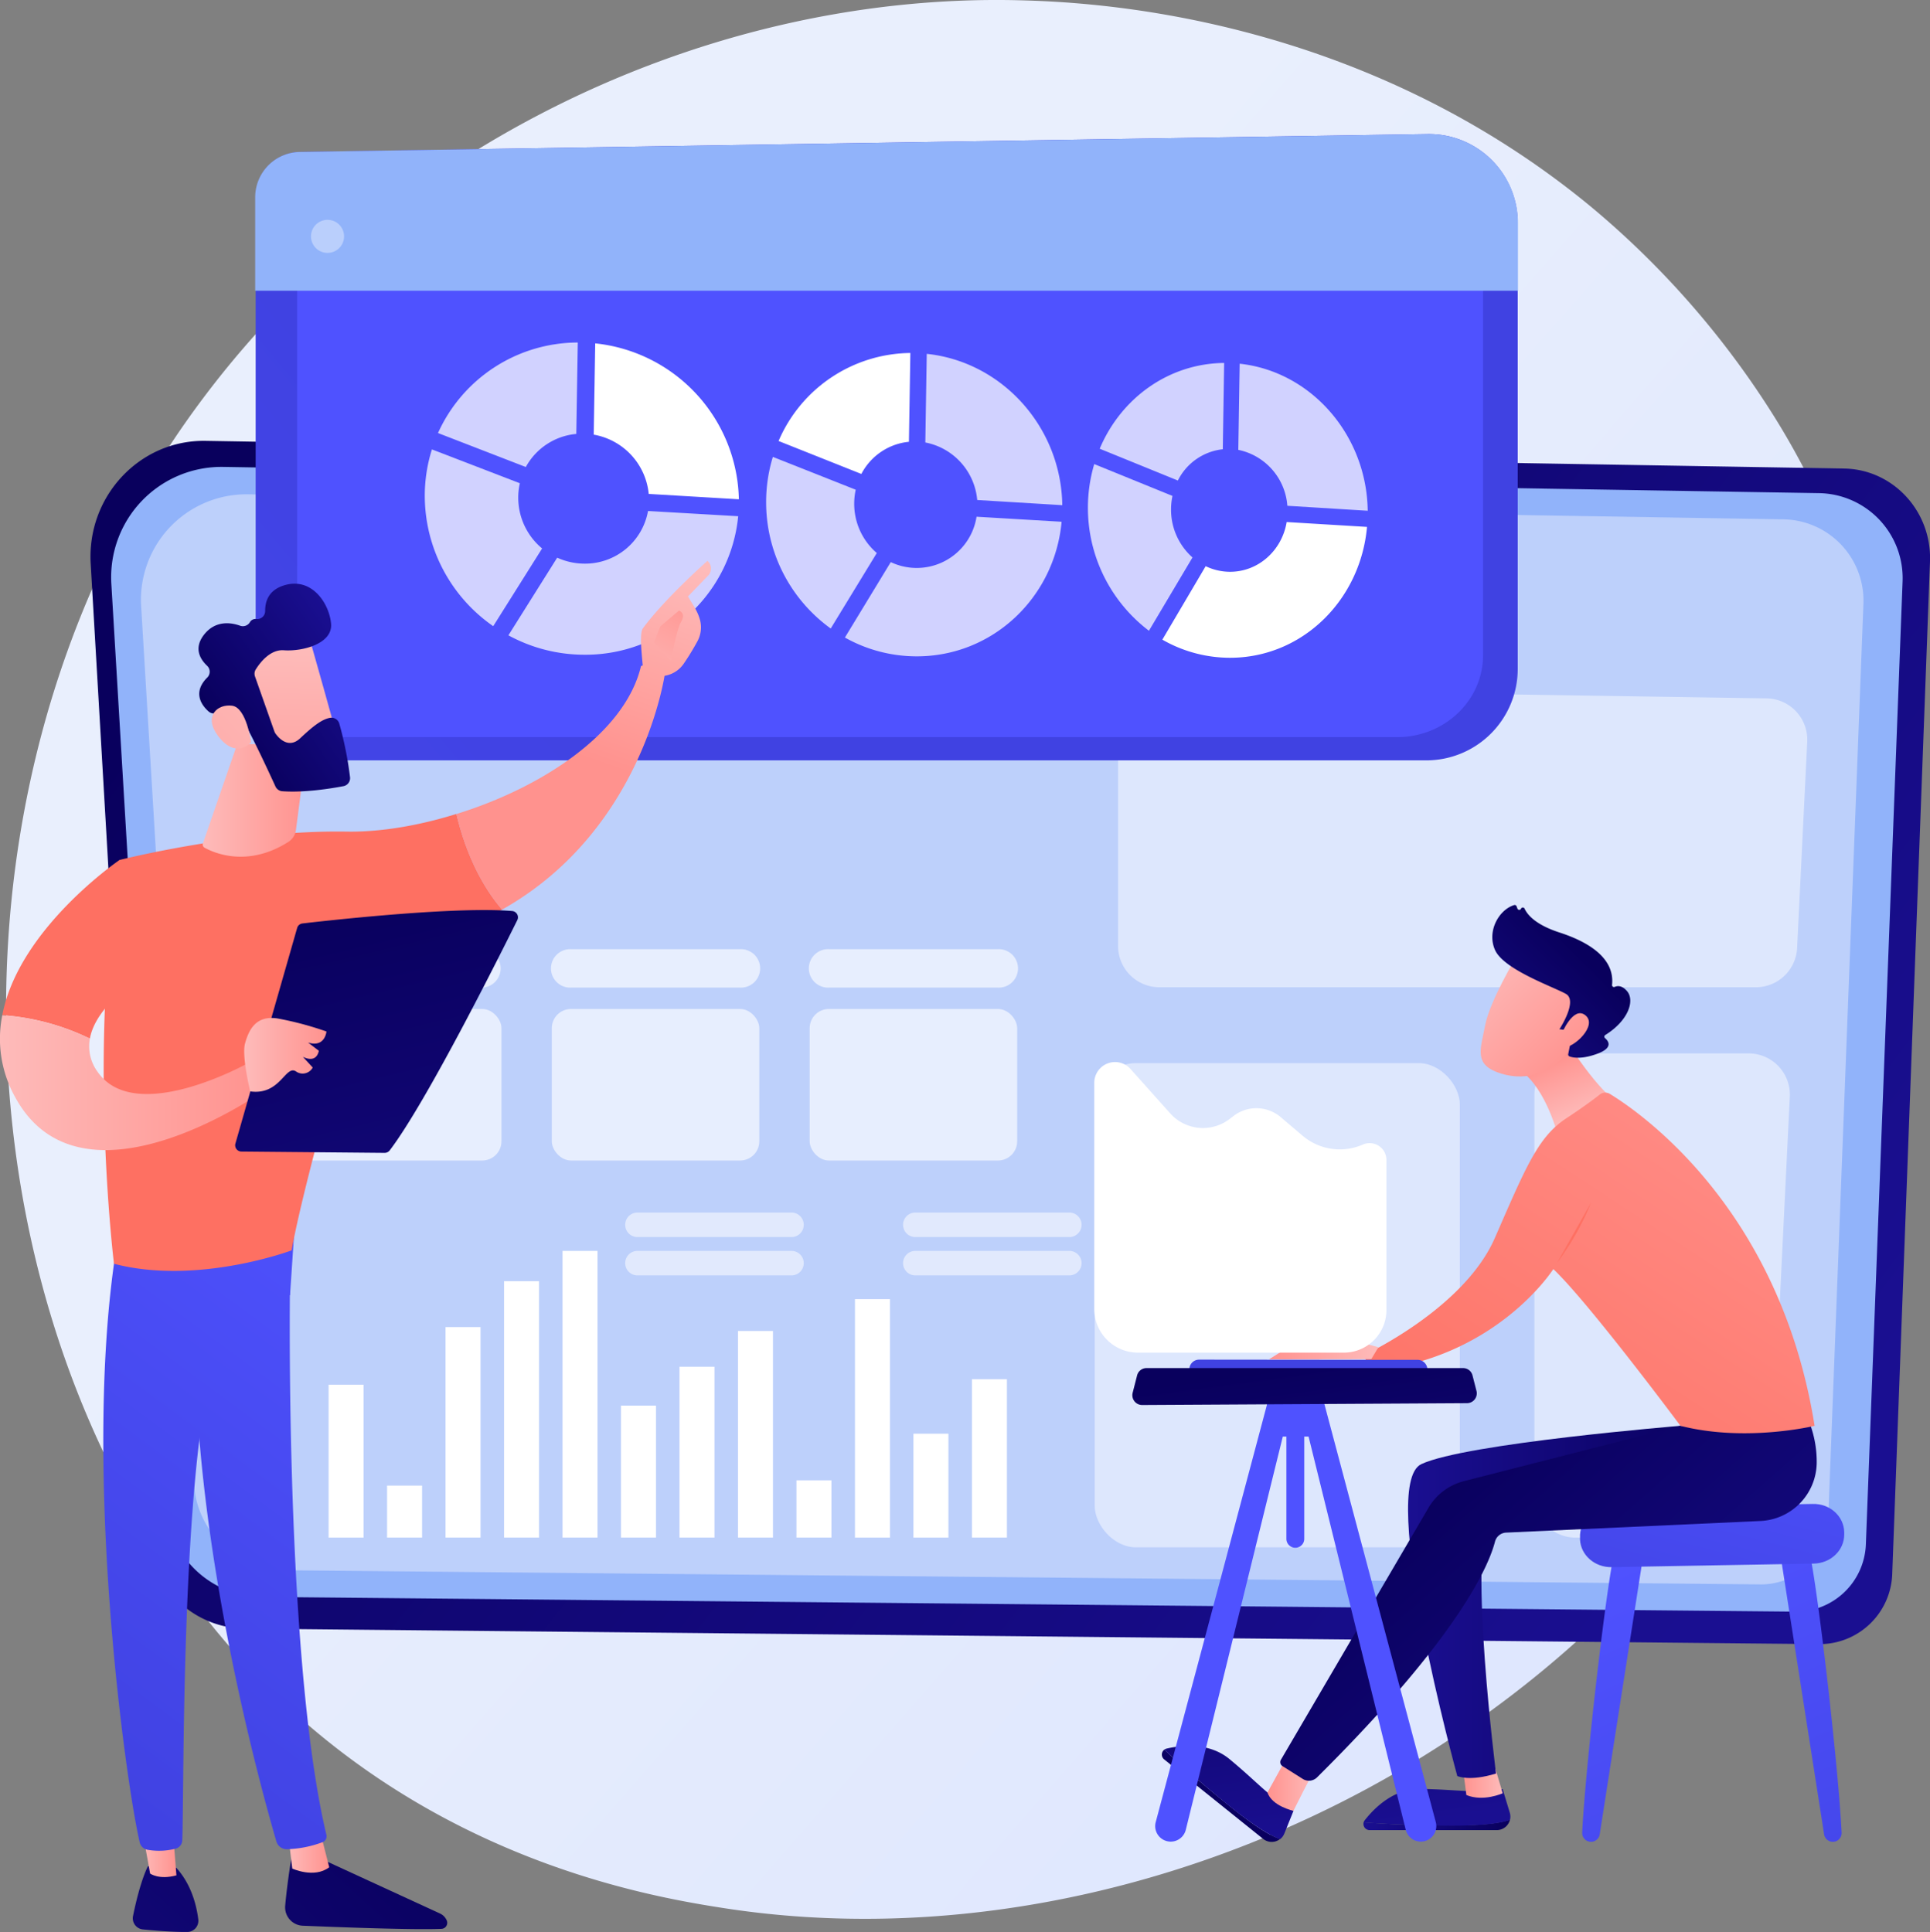 <svg xmlns="http://www.w3.org/2000/svg" xmlns:xlink="http://www.w3.org/1999/xlink" viewBox="0 0 540 540.65"><rect x="0" y="0" width="540" height="540.65" fill="#808080" stroke="none"/><defs><style>.cls-1{isolation:isolate;}.cls-2{fill:url(#linear-gradient);}.cls-3{fill:url(#linear-gradient-2);}.cls-4{fill:#91b3fa;}.cls-5{fill:#bdd0fb;}.cls-6{opacity:0.49;}.cls-12,.cls-13,.cls-7,.cls-9{fill:#fff;}.cls-8{opacity:0.64;}.cls-9{opacity:0.54;}.cls-10{fill:url(#linear-gradient-3);}.cls-11{fill:url(#linear-gradient-4);}.cls-12{opacity:0.37;}.cls-13{opacity:0.74;mix-blend-mode:soft-light;}.cls-14{fill:url(#linear-gradient-5);}.cls-15{fill:url(#linear-gradient-6);}.cls-16{fill:url(#linear-gradient-7);}.cls-17{fill:url(#linear-gradient-8);}.cls-18{fill:url(#linear-gradient-9);}.cls-19{fill:url(#linear-gradient-10);}.cls-20{fill:url(#linear-gradient-11);}.cls-21{fill:url(#linear-gradient-12);}.cls-22{fill:url(#linear-gradient-13);}.cls-23{fill:url(#linear-gradient-14);}.cls-24{fill:url(#linear-gradient-15);}.cls-25{fill:url(#linear-gradient-16);}.cls-26{fill:url(#linear-gradient-17);}.cls-27{fill:url(#linear-gradient-18);}.cls-28{fill:url(#linear-gradient-19);}.cls-29{fill:url(#linear-gradient-20);}.cls-30{fill:url(#linear-gradient-21);}.cls-31{fill:url(#linear-gradient-22);}.cls-32{fill:url(#linear-gradient-23);}.cls-33{fill:url(#linear-gradient-24);}.cls-34{fill:url(#linear-gradient-25);}.cls-35{fill:url(#linear-gradient-26);}.cls-36{fill:url(#linear-gradient-27);}.cls-37{fill:url(#linear-gradient-28);}.cls-38{fill:url(#linear-gradient-29);}.cls-39{fill:url(#linear-gradient-30);}.cls-40{fill:url(#linear-gradient-31);}.cls-41{fill:url(#linear-gradient-32);}.cls-42{fill:url(#linear-gradient-33);}.cls-43{fill:url(#linear-gradient-34);}.cls-44{fill:url(#linear-gradient-35);}.cls-45{fill:url(#linear-gradient-36);}.cls-46{fill:url(#linear-gradient-37);}.cls-47{fill:url(#linear-gradient-38);}.cls-48{fill:url(#linear-gradient-39);}.cls-49{fill:url(#linear-gradient-40);}.cls-50{fill:url(#linear-gradient-41);}.cls-51{fill:url(#linear-gradient-42);}.cls-52{fill:url(#linear-gradient-43);}.cls-53{fill:url(#linear-gradient-44);}.cls-54{fill:url(#linear-gradient-45);}</style><linearGradient id="linear-gradient" x1="578.56" y1="543.99" x2="179.56" y2="194.87" gradientUnits="userSpaceOnUse"><stop offset="0" stop-color="#dae3fe"/><stop offset="1" stop-color="#e9effd"/></linearGradient><linearGradient id="linear-gradient-2" x1="-13546.2" y1="131.63" x2="-13951.77" y2="440.43" gradientTransform="matrix(-1, 0, 0, 1, -13467.07, 0)" gradientUnits="userSpaceOnUse"><stop offset="0" stop-color="#09005d"/><stop offset="1" stop-color="#1a0f91"/></linearGradient><linearGradient id="linear-gradient-3" x1="-227.92" y1="522.67" x2="171.58" y2="188.24" gradientUnits="userSpaceOnUse"><stop offset="0" stop-color="#4f52ff"/><stop offset="1" stop-color="#4042e2"/></linearGradient><linearGradient id="linear-gradient-4" x1="300.55" y1="-7.33" x2="444.01" y2="-375.26" xlink:href="#linear-gradient-3"/><linearGradient id="linear-gradient-5" x1="6184.35" y1="507.9" x2="6055.74" y2="647.79" gradientTransform="translate(-6061.91)" xlink:href="#linear-gradient-2"/><linearGradient id="linear-gradient-6" x1="6142.6" y1="518.29" x2="6154.03" y2="518.29" gradientTransform="translate(-6061.91)" gradientUnits="userSpaceOnUse"><stop offset="0" stop-color="#febbba"/><stop offset="1" stop-color="#ff928e"/></linearGradient><linearGradient id="linear-gradient-7" x1="6194.47" y1="349.7" x2="6085.04" y2="498.02" gradientTransform="translate(-6061.91)" xlink:href="#linear-gradient-3"/><linearGradient id="linear-gradient-8" x1="6155.5" y1="481.38" x2="6026.89" y2="621.27" gradientTransform="translate(-6061.91)" xlink:href="#linear-gradient-2"/><linearGradient id="linear-gradient-9" x1="6101.43" y1="517.7" x2="6111.3" y2="517.7" xlink:href="#linear-gradient-6"/><linearGradient id="linear-gradient-10" x1="6174.97" y1="335.31" x2="6065.54" y2="483.63" gradientTransform="translate(-6061.91)" xlink:href="#linear-gradient-3"/><linearGradient id="linear-gradient-11" x1="5013.57" y1="2101.47" x2="5090.67" y2="1975.57" gradientTransform="translate(-6061.91)" gradientUnits="userSpaceOnUse"><stop offset="0" stop-color="#ff928e"/><stop offset="1" stop-color="#fe7062"/></linearGradient><linearGradient id="linear-gradient-12" x1="-10125.01" y1="152.27" x2="-10104.86" y2="209.86" gradientTransform="matrix(-1, 0, 0, 1, -9947.95, 0)" xlink:href="#linear-gradient-6"/><linearGradient id="linear-gradient-13" x1="-10142.24" y1="158.3" x2="-10122.09" y2="215.88" gradientTransform="matrix(-1, 0, 0, 1, -9947.95, 0)" xlink:href="#linear-gradient-6"/><linearGradient id="linear-gradient-14" x1="-10126.76" y1="195.09" x2="-10141.94" y2="164.46" gradientTransform="matrix(-1, 0, 0, 1, -9947.95, 0)" xlink:href="#linear-gradient-6"/><linearGradient id="linear-gradient-15" x1="4978.79" y1="2080.17" x2="5055.89" y2="1954.27" xlink:href="#linear-gradient-11"/><linearGradient id="linear-gradient-16" x1="6061.91" y1="302.93" x2="6135.76" y2="302.93" xlink:href="#linear-gradient-6"/><linearGradient id="linear-gradient-17" x1="6158.11" y1="250.42" x2="6198.72" y2="419.63" gradientTransform="translate(-6061.91)" xlink:href="#linear-gradient-2"/><linearGradient id="linear-gradient-18" x1="6130.28" y1="295.19" x2="6153.29" y2="295.19" xlink:href="#linear-gradient-6"/><linearGradient id="linear-gradient-19" x1="6118.62" y1="223.98" x2="6147.82" y2="223.98" xlink:href="#linear-gradient-6"/><linearGradient id="linear-gradient-20" x1="859.01" y1="6389.61" x2="821.94" y2="6438.66" gradientTransform="translate(-4306.38 -4543.35) rotate(-35.22)" xlink:href="#linear-gradient-6"/><linearGradient id="linear-gradient-21" x1="830.7" y1="6401.44" x2="874.98" y2="6401.44" gradientTransform="translate(-4306.38 -4543.35) rotate(-35.22)" xlink:href="#linear-gradient-2"/><linearGradient id="linear-gradient-22" x1="83.25" y1="187.47" x2="5.82" y2="255.79" gradientTransform="matrix(1, 0, 0, 1, 0, 0)" xlink:href="#linear-gradient-6"/><linearGradient id="linear-gradient-23" x1="-11869.59" y1="422.5" x2="-11927.63" y2="553.86" gradientTransform="matrix(-1, 0, 0, 1, -11383.95, 0)" xlink:href="#linear-gradient-3"/><linearGradient id="linear-gradient-24" x1="-11821.68" y1="443.67" x2="-11879.72" y2="575.03" gradientTransform="matrix(-1, 0, 0, 1, -11383.95, 0)" xlink:href="#linear-gradient-3"/><linearGradient id="linear-gradient-25" x1="492.55" y1="377.13" x2="468.13" y2="471.87" xlink:href="#linear-gradient-3"/><linearGradient id="linear-gradient-26" x1="-11806.43" y1="510.66" x2="-11765.43" y2="510.66" gradientTransform="matrix(-1, 0, 0, 1, -11383.95, 0)" xlink:href="#linear-gradient-2"/><linearGradient id="linear-gradient-27" x1="-11774.84" y1="431.83" x2="-11786.04" y2="509.22" gradientTransform="matrix(-1, 0, 0, 1, -11383.95, 0)" xlink:href="#linear-gradient-2"/><linearGradient id="linear-gradient-28" x1="-11804.38" y1="498.31" x2="-11793.29" y2="498.31" gradientTransform="matrix(-1, 0, 0, 1, -11383.95, 0)" xlink:href="#linear-gradient-6"/><linearGradient id="linear-gradient-29" x1="339.24" y1="506.77" x2="367.55" y2="457.32" gradientTransform="matrix(1, 0, 0, 1, 0, 0)" xlink:href="#linear-gradient-2"/><linearGradient id="linear-gradient-30" x1="-11719.36" y1="439.86" x2="-11730.56" y2="517.25" gradientTransform="matrix(-1, 0, 0, 1, -11383.95, 0)" xlink:href="#linear-gradient-2"/><linearGradient id="linear-gradient-31" x1="-11865.71" y1="448.26" x2="-11777.91" y2="448.26" gradientTransform="matrix(-1, 0, 0, 1, -11383.95, 0)" xlink:href="#linear-gradient-2"/><linearGradient id="linear-gradient-32" x1="-11751.84" y1="499.24" x2="-11738.6" y2="499.24" gradientTransform="matrix(-1, 0, 0, 1, -11383.95, 0)" xlink:href="#linear-gradient-6"/><linearGradient id="linear-gradient-33" x1="-11785.95" y1="411.67" x2="-11882.35" y2="520.97" gradientTransform="matrix(-1, 0, 0, 1, -11383.95, 0)" xlink:href="#linear-gradient-2"/><linearGradient id="linear-gradient-34" x1="-11825.4" y1="312.63" x2="-11818.87" y2="296.17" gradientTransform="matrix(-1, 0, 0, 1, -11383.95, 0)" xlink:href="#linear-gradient-6"/><linearGradient id="linear-gradient-35" x1="507.81" y1="292.06" x2="415.09" y2="434.55" gradientTransform="matrix(1, 0, 0, 1, 0, 0)" xlink:href="#linear-gradient-11"/><linearGradient id="linear-gradient-36" x1="468.87" y1="237.09" x2="441.97" y2="339.03" gradientTransform="matrix(1, 0, 0, 1, 0, 0)" xlink:href="#linear-gradient-11"/><linearGradient id="linear-gradient-37" x1="-11769.62" y1="376.66" x2="-11739.03" y2="376.66" gradientTransform="matrix(-1, 0, 0, 1, -11383.95, 0)" xlink:href="#linear-gradient-6"/><linearGradient id="linear-gradient-38" x1="-10006.25" y1="-364.47" x2="-10039.03" y2="-339.39" gradientTransform="matrix(-0.99, -0.13, -0.13, 0.99, -9546.28, -666.33)" xlink:href="#linear-gradient-6"/><linearGradient id="linear-gradient-39" x1="-10029.28" y1="-384.27" x2="-9999.59" y2="-346.05" gradientTransform="matrix(-0.99, -0.13, -0.13, 0.99, -9546.28, -666.33)" xlink:href="#linear-gradient-2"/><linearGradient id="linear-gradient-40" x1="-10010.31" y1="-369.78" x2="-10043.09" y2="-344.7" gradientTransform="matrix(-0.99, -0.13, -0.13, 0.99, -9546.28, -666.33)" xlink:href="#linear-gradient-6"/><linearGradient id="linear-gradient-41" x1="2290.5" y1="-4885.08" x2="2208.7" y2="-4805.99" gradientTransform="matrix(1.39, -0.07, 0.07, 1.39, 4096.15, 304.46)" xlink:href="#linear-gradient-3"/><linearGradient id="linear-gradient-42" x1="-11764.49" y1="523.26" x2="-11758.38" y2="667.35" gradientTransform="matrix(-1, 0, 0, 1, -11383.95, 0)" xlink:href="#linear-gradient-3"/><linearGradient id="linear-gradient-43" x1="-11722.72" y1="521.49" x2="-11716.61" y2="665.58" gradientTransform="matrix(-1, 0, 0, 1, -11383.95, 0)" xlink:href="#linear-gradient-3"/><linearGradient id="linear-gradient-44" x1="-11740.88" y1="522.26" x2="-11734.77" y2="666.35" gradientTransform="matrix(-1, 0, 0, 1, -11383.95, 0)" xlink:href="#linear-gradient-3"/><linearGradient id="linear-gradient-45" x1="-11747.89" y1="382.27" x2="-11759.15" y2="465.53" gradientTransform="matrix(-1, 0, 0, 1, -11383.95, 0)" xlink:href="#linear-gradient-2"/></defs><g class="cls-1"><g id="Layer_1" data-name="Layer 1"><path class="cls-2" d="M510.6,362.75C459.07,484.27,321.79,552.35,202.75,534c-19.38-3-72.48-11.89-119.5-53.89C-7.26,399.27-26.62,239.2,46.39,126.4,99.54,44.3,194.8-2.24,285.32.08c19.49.5,94.22,3.6,159.88,57.82a246.6,246.6,0,0,1,50.1,56.92C540.32,185.33,544.19,283.56,510.6,362.75Z"/><path class="cls-3" d="M516,131.12,57.54,123.37c-18.45-.31-33.27,15.52-32.17,34.38L41.15,429.11C42,444,54,455.59,68.49,455.74l440.66,4.35a20.33,20.33,0,0,0,20.29-19.8L540,157.08C540.5,143.07,529.67,131.35,516,131.12Z"/><path class="cls-4" d="M508.94,138,62.48,130.66a30.88,30.88,0,0,0-31.33,32.71L46.52,421.54a26.92,26.92,0,0,0,26.62,25.33L502.3,451a19.59,19.59,0,0,0,19.76-18.84l10.27-269.45A23.8,23.8,0,0,0,508.94,138Z"/><path class="cls-5" d="M498.89,145.33l-429.28-7a29.53,29.53,0,0,0-30.13,31.15L54.26,415.3a25.78,25.78,0,0,0,25.6,24.12l412.65,3.95a18.75,18.75,0,0,0,19-17.94l9.87-256.58A22.76,22.76,0,0,0,498.89,145.33Z"/><g class="cls-6"><path class="cls-7" d="M440.88,294.78h48.36a11.56,11.56,0,0,1,11.54,12.13l-5.5,112.38a11.55,11.55,0,0,1-11.55,11H440.88a11.56,11.56,0,0,1-11.56-11.56V306.34A11.57,11.57,0,0,1,440.88,294.78Z"/><path class="cls-7" d="M324.57,192.81l169.71,2.62a11.57,11.57,0,0,1,11.37,12.13l-2.83,57.71a11.55,11.55,0,0,1-11.55,11H324.39a11.56,11.56,0,0,1-11.56-11.56V204.37A11.57,11.57,0,0,1,324.57,192.81Z"/><rect class="cls-7" x="306.3" y="297.5" width="102.15" height="135.5" rx="11.56"/></g><g class="cls-8"><path class="cls-7" d="M231.92,265.62h47.3a5.38,5.38,0,1,1,0,10.75h-47.3a5.38,5.38,0,1,1,0-10.75Z"/><path class="cls-7" d="M159.77,265.62h47.3a5.38,5.38,0,1,1,0,10.75h-47.3a5.38,5.38,0,1,1,0-10.75Z"/><path class="cls-7" d="M134.93,276.37H87.62a5.38,5.38,0,0,1,0-10.75h47.31a5.38,5.38,0,0,1,0,10.75Z"/><rect class="cls-7" x="226.54" y="282.35" width="58.06" height="42.41" rx="5.38"/><rect class="cls-7" x="154.39" y="282.35" width="58.06" height="42.41" rx="5.38"/><rect class="cls-7" x="82.25" y="282.35" width="58.06" height="42.41" rx="5.38"/></g><rect class="cls-7" x="271.93" y="385.96" width="9.79" height="44.33" transform="translate(553.66 816.24) rotate(180)"/><rect class="cls-7" x="255.57" y="401.19" width="9.79" height="29.09" transform="translate(520.93 831.48) rotate(180)"/><rect class="cls-7" x="239.2" y="363.54" width="9.79" height="66.74" transform="translate(488.2 793.83) rotate(180)"/><rect class="cls-7" x="222.84" y="414.25" width="9.79" height="16.03" transform="translate(455.47 844.53) rotate(180)"/><rect class="cls-7" x="206.48" y="372.47" width="9.79" height="57.82" transform="translate(422.75 802.75) rotate(180)"/><rect class="cls-7" x="190.11" y="382.48" width="9.79" height="47.81" transform="translate(390.02 812.76) rotate(180)"/><rect class="cls-7" x="173.75" y="393.36" width="9.79" height="36.93" transform="translate(357.29 823.64) rotate(180)"/><rect class="cls-7" x="157.39" y="350.05" width="9.79" height="80.23" transform="translate(324.57 780.33) rotate(180)"/><rect class="cls-7" x="141.02" y="358.54" width="9.79" height="71.75" transform="translate(291.84 788.82) rotate(180)"/><rect class="cls-7" x="124.66" y="371.38" width="9.79" height="58.91" transform="translate(259.11 801.66) rotate(180)"/><rect class="cls-7" x="108.29" y="415.74" width="9.79" height="14.55" transform="translate(226.38 846.02) rotate(180)"/><rect class="cls-7" x="91.93" y="387.48" width="9.79" height="42.8" transform="translate(193.66 817.77) rotate(180)"/><path class="cls-9" d="M256.1,350.05h43.09a3.43,3.43,0,0,1,0,6.86H256.1a3.43,3.43,0,0,1,0-6.86Z"/><path class="cls-9" d="M256.1,339.32h43.09a3.43,3.43,0,0,1,0,6.86H256.1a3.43,3.43,0,0,1,0-6.86Z"/><path class="cls-9" d="M178.36,350.05h43.09a3.43,3.43,0,0,1,0,6.86H178.36a3.43,3.43,0,0,1,0-6.86Z"/><path class="cls-9" d="M178.36,339.32h43.09a3.43,3.43,0,0,1,0,6.86H178.36a3.43,3.43,0,0,1,0-6.86Z"/><path class="cls-10" d="M399.06,212.78H84.14a12.62,12.62,0,0,1-12.61-12.62v-145A12.61,12.61,0,0,1,83.94,42.52l315.47-5a24.85,24.85,0,0,1,25.24,24.85V187.18A25.6,25.6,0,0,1,399.06,212.78Z"/><path class="cls-11" d="M390.9,206.28H95a11.62,11.62,0,0,1-11.86-11.37V64.24A11.62,11.62,0,0,1,94.78,52.88l296.45-4.5c13-.2,23.72,9.88,23.72,22.38V183.21C415,196,404.18,206.28,390.9,206.28Z"/><path class="cls-4" d="M424.71,81.36v-19a24.86,24.86,0,0,0-25.27-24.84l-315.54,5A12.68,12.68,0,0,0,71.4,55.13V81.36Z"/><circle class="cls-12" cx="91.64" cy="66.14" r="4.63" transform="translate(6.22 140.14) rotate(-76.72)"/><path class="cls-13" d="M147.12,130.69a17.93,17.93,0,0,1,14.12-9.26l.42-25.58a43,43,0,0,0-39.11,25.33Z"/><path class="cls-7" d="M166.12,121.63a18.69,18.69,0,0,1,15.39,16.59l25.22,1.5a44.83,44.83,0,0,0-40.19-43.63Z"/><path class="cls-13" d="M181.31,143a17.88,17.88,0,0,1-17.93,14.73,18.56,18.56,0,0,1-7.48-1.67l-13.65,21.73a44.39,44.39,0,0,0,21.13,5.43,42.92,42.92,0,0,0,43.16-38.76Z"/><path class="cls-13" d="M138,175.23l13.68-21.75A18.49,18.49,0,0,1,145,139.23a18.23,18.23,0,0,1,.45-4l-24.6-9.47a43.16,43.16,0,0,0-2,13A44.48,44.48,0,0,0,138,175.23Z"/><path class="cls-7" d="M241,132.63a16.87,16.87,0,0,1,13.31-9l.4-24.85a40.55,40.55,0,0,0-36.87,24.63Z"/><path class="cls-13" d="M258.9,123.82a18,18,0,0,1,14.52,16.1l23.8,1.45c-.31-21.84-16.81-40.14-37.92-42.35Z"/><path class="cls-13" d="M273.23,144.6a16.94,16.94,0,0,1-24,12.7L236.4,178.41a41,41,0,0,0,19.92,5.26c21.39.1,38.76-16.44,40.71-37.66Z"/><path class="cls-13" d="M232.43,175.88l12.89-21.12A18.17,18.17,0,0,1,239,140.93a18.4,18.4,0,0,1,.42-3.89l-23.18-9.18a43,43,0,0,0-1.88,12.63A43.51,43.51,0,0,0,232.43,175.88Z"/><path class="cls-13" d="M329.56,134.47a15.94,15.94,0,0,1,12.57-8.75l.38-24.15c-15.51.14-28.85,9.83-34.82,24Z"/><path class="cls-13" d="M346.47,125.89a17.25,17.25,0,0,1,13.72,15.65l22.49,1.39c-.29-21.24-15.88-39-35.83-41.15Z"/><path class="cls-7" d="M360,146.09c-1.33,8-8,14-16,13.92a15.79,15.79,0,0,1-6.66-1.57L325.22,179A38,38,0,0,0,344,184.07c20.22.09,36.63-16,38.48-36.62Z"/><path class="cls-13" d="M321.47,176.5,333.65,156a17.87,17.87,0,0,1-6-13.44,18.09,18.09,0,0,1,.4-3.78l-21.89-8.91a43.19,43.19,0,0,0,15.33,46.66Z"/><path class="cls-14" d="M81.79,518.32s-1.33,7.54-2,15a5.15,5.15,0,0,0,4.92,5.57c9.94.41,31.2,1.22,38.83.88a1.69,1.69,0,0,0,1.48-2.3,3.77,3.77,0,0,0-1.92-2L88,519.32Z"/><path class="cls-15" d="M80.7,513.89l1.07,9s6.15,2.86,10.35-.36l-2.55-10Z"/><path class="cls-16" d="M81.5,344.33C81,346.69,79,461.87,91.33,513.48a1.75,1.75,0,0,1-1,2,30.5,30.5,0,0,1-10,2,3,3,0,0,1-3-2.17c-3.51-12-20.38-72-22.58-129.29-2.46-64.05,0-2.18,0-2.18l1.44-39.59Z"/><path class="cls-17" d="M41.39,522.26s-2.12,3.8-4.17,13.92A3.13,3.13,0,0,0,40,539.93c3.28.33,8.33.74,12.38.71a3.13,3.13,0,0,0,3.1-3.49c-.45-3.69-1.85-9.75-6.16-14.47Z"/><path class="cls-18" d="M39.53,510.66,42,524.29s2.47,1.84,7.36.51L48.2,510.13Z"/><path class="cls-19" d="M32.77,347.87C22.7,408.64,35,498.06,39.09,515.56a2.73,2.73,0,0,0,2.2,2.08,18.45,18.45,0,0,0,7.88-.32A2.5,2.5,0,0,0,51,515c.55-14.15-.45-101,8.94-135.35a7.74,7.74,0,0,1,3-4.3l18.21-12.95,1.4-20.93Z"/><path class="cls-20" d="M96.93,232.72c-30.17-.49-63.47,7.93-63.47,7.93-9,52.48-1.57,113-1.57,113,23.36,6.12,49.71-3.75,49.71-3.75,3.89-21.94,22-83.67,22-83.67a99.42,99.42,0,0,0,36.89-11.71c-7.63-8.84-11.22-20.1-12.78-26.75C117,231.11,106.24,232.88,96.93,232.72Z"/><path class="cls-21" d="M186.07,188.28a5.78,5.78,0,0,0-6.72-1.89c-4.44,18.76-27.72,34-51.64,41.4,1.56,6.65,5.15,17.91,12.78,26.75C180.19,232.22,186.07,188.28,186.07,188.28Z"/><path class="cls-22" d="M185.35,189.19c.31,1-3.28,2.49-5.4-1.55-.07-1.93-1.25-10.21-.09-11.78,6.15-8.39,18.07-18.9,18.07-18.9a2.83,2.83,0,0,1,.36,3.94l-5.79,6c1.21,2.18,2.69,4,3.38,6.67a8.14,8.14,0,0,1-.81,6,70.21,70.21,0,0,1-3.71,6.07A8,8,0,0,1,185.35,189.19Z"/><path class="cls-23" d="M190,170.84l-5.27,4.47L183,179.76l4.71,5.21s1.58-8.83,2.75-10.74S191.07,171.4,190,170.84Z"/><path class="cls-24" d="M45,269.87,33.46,240.65S5.28,259.8.64,284.08a66.61,66.61,0,0,1,24.5,6.57C27.23,279.18,45,269.87,45,269.87Z"/><path class="cls-25" d="M69.67,297.36S38,315.24,27.35,300a12,12,0,0,1-2.21-9.32,66.61,66.61,0,0,0-24.5-6.57,33.45,33.45,0,0,0,3.65,23c18.7,34.22,69.57-1.89,69.57-1.89Z"/><path class="cls-26" d="M65.87,320l17.27-60.32a1.75,1.75,0,0,1,1.48-1.26c3.13-.37,12.2-1.39,22.67-2.28,12.61-1.07,27.25-1.93,36-1.2a1.77,1.77,0,0,1,1.45,2.54c-5,10.07-25.45,51-35.7,64.44a1.79,1.79,0,0,1-1.42.7l-40.07-.37A1.76,1.76,0,0,1,65.87,320Z"/><path class="cls-27" d="M70,305.41s-2.41-9.89-1.44-13.4,2.85-8,9.12-7a91.39,91.39,0,0,1,13.66,3.64s-.37,4.58-5.14,3.1l3,2.29s-.42,3.66-4.45,1.7l2.75,3a3.2,3.2,0,0,1-4.69,1.08C79.85,297.9,78.43,306.6,70,305.41Z"/><path class="cls-28" d="M66.37,208.23,56.77,236a1,1,0,0,0,.45,1.21c2.62,1.45,12,5.63,23.41-1.58a4.68,4.68,0,0,0,2.17-3.36l3.11-24Z"/><path class="cls-29" d="M86.14,177.2c.28.4,8.91,31.54,8.91,31.54l-17.89,4.55L64.6,185S81.42,170.51,86.14,177.2Z"/><path class="cls-30" d="M71.34,189.28l5.44,15.42a2.19,2.19,0,0,0,.28.55c.74,1.05,3.55,4.48,6.88,1.39,3-2.8,5.82-5.31,8.4-5.76a2.27,2.27,0,0,1,2.6,1.64,99,99,0,0,1,3,15A2.28,2.28,0,0,1,96.09,220c-3.49.66-10.9,1.86-17.08,1.42a2.29,2.29,0,0,1-1.93-1.32c-1.7-3.73-6.92-15-8.87-17.95-1.82-2.75-6.29-2.67-8.16-2.5a2.27,2.27,0,0,1-1.68-.55c-1.64-1.44-4.77-5.11-.38-9.5a2.29,2.29,0,0,0-.05-3.3c-1.88-1.77-3.9-4.91-.76-8.81s7.41-3.33,10-2.39a2.29,2.29,0,0,0,2.75-1,1.82,1.82,0,0,1,1.86-.87,2.24,2.24,0,0,0,2.4-2.31c0-2.53.87-5.74,5.27-7.11,7.82-2.43,12.69,5.11,13.17,10.75s-8.14,7.79-13.21,7.41c-3.85-.29-6.72,3.53-7.87,5.38A2.27,2.27,0,0,0,71.34,189.28Z"/><path class="cls-31" d="M70.25,207.74S69,198,64.92,197.48s-8,2.87-4,8.36C66,212.66,70.25,207.74,70.25,207.74Z"/><path class="cls-32" d="M505.86,433.2c1.69,2.49,8.37,58.86,9.42,79.68a2.47,2.47,0,0,1-4.9.5L498.14,435Z"/><path class="cls-33" d="M452.1,433.2c-1.69,2.49-8.37,58.86-9.42,79.68a2.47,2.47,0,0,0,4.9.5L459.81,435Z"/><path class="cls-34" d="M516,428.8v.62c0,4.42-3.77,8.05-8.54,8.13l-56.53,1c-4.7.08-8.62-3.32-8.85-7.67l0-.56c-.24-4.54,3.62-8.37,8.52-8.46l56.56-1C512,420.72,515.94,424.32,516,428.8Z"/><path class="cls-35" d="M406,510.84c10.05,0,14.5-.87,16.49-1.65a3.82,3.82,0,0,1-3.72,2.95H383.21a1.73,1.73,0,0,1-1.67-2.18C385.59,510.28,394.2,510.84,406,510.84Z"/><path class="cls-36" d="M381.54,510a1.71,1.71,0,0,1,.29-.61c2.71-3.46,8.15-8.89,15.55-8.78,10.84.15,14.62,1.33,23.05.06l2,6.59a3.89,3.89,0,0,1,.06,2c-2,.78-6.44,1.65-16.49,1.65C394.2,510.84,385.59,510.28,381.54,510Z"/><path class="cls-37" d="M418,493.53l2.44,8.3s-5.41,2.46-10.16.49l-.93-7.19Z"/><path class="cls-38" d="M344.3,505.61c7.83,6.3,11.84,8.41,13.88,9a3.8,3.8,0,0,1-4.74,0l-27.72-22.27a1.73,1.73,0,0,1,.07-2.74C328.74,492.41,335.11,498.23,344.3,505.61Z"/><path class="cls-39" d="M325.79,489.61a1.66,1.66,0,0,1,.6-.28c4.27-1,11.89-1.79,17.6,2.92,8.35,6.91,10.57,10.19,17.92,14.49l-2.56,6.35a3.74,3.74,0,0,1-1.17,1.57c-2-.64-6.05-2.75-13.88-9C335.11,498.23,328.74,492.41,325.79,489.61Z"/><path class="cls-40" d="M470.18,399s-60.17,4.91-72.51,10.72S407.74,497,407.74,497s3.36,1.62,10.84-.7c0,0-7.67-60.1-2-73.14l65.15-10.65Z"/><path class="cls-41" d="M367.89,495.3c-.56.51-6,11.44-6,11.44s-6-1.31-7.26-5.13l5.43-9.86Z"/><path class="cls-42" d="M506.42,398.49a30.5,30.5,0,0,1,1.88,11,16.49,16.49,0,0,1-15.74,16.14l-71.13,3.25a3.38,3.38,0,0,0-3.15,2.56c-1.67,6.47-9.84,26.32-49.78,65.94a3.23,3.23,0,0,1-4,.43l-5.68-3.59a1.31,1.31,0,0,1-.43-1.77l41.41-70.72a16.08,16.08,0,0,1,9.74-7.23L470.18,399Z"/><path class="cls-43" d="M436.32,288s7.62,13.47,15.39,20l-16.06,9s-3.62-14.27-11.88-18.44Z"/><path class="cls-44" d="M507.71,399s-19.2,4.68-37.53,0c0,0-25.65-34.48-35.57-43.86,0,0-15.83,25-51.06,28.51l-2-4.39s28-12.93,36.68-32.79,12.1-28.34,20-33.52c4.9-3.23,7.83-5.44,9.34-6.64a2.5,2.5,0,0,1,2.88-.18C458.77,311.21,498,338.07,507.71,399Z"/><path class="cls-45" d="M445.14,336.59a76.07,76.07,0,0,1-9.49,16.83Z"/><path class="cls-46" d="M385.67,377l-4-1.06-12-2.79a5.6,5.6,0,0,0-4.24.72l-10.35,6.51,28.59-.05Z"/><path class="cls-47" d="M424.22,267.81s-7.4,12.31-8.69,19.12-3.35,11.05,4.4,13.48,14.94-.64,19.45-7c0,0,7.06-9.77,6.35-14.25S424.22,267.81,424.22,267.81Z"/><path class="cls-48" d="M437.32,288.15l-1-.13s5.24-7.93,1.81-9.89-17.41-6.79-19.84-12.3c-2.34-5.31,1.16-11.3,5.38-12.56a.55.55,0,0,1,.65.34l.25.67a.54.54,0,0,0,1,0,.55.55,0,0,1,1,0c.75,1.65,3,4.47,9.71,6.65,9.54,3.09,15.49,7.9,14.76,14.68a.54.54,0,0,0,.77.55c.78-.34,2-.4,3.34,1.1,2.38,2.62.51,8.33-6,12.37a.55.55,0,0,0-.09.87c1,.83,2.35,2.69-2.06,4.35s-7,1.13-7.89.76a.55.55,0,0,1-.33-.61l1.16-5.94a.54.54,0,0,0-.46-.64Z"/><path class="cls-49" d="M436.91,289.37s3.27-8.06,6.7-5.23-3.17,9.1-6.22,9Z"/><path class="cls-50" d="M396.72,386h-.14l-61.08-.06a2.73,2.73,0,1,1,0-5.46l61.07.06a2.73,2.73,0,0,1,.14,5.46Z"/><path class="cls-51" d="M369.52,389c.27,1.11,25.75,96.68,32.21,120.91a4.34,4.34,0,1,1-8.4,2.21L365,397.44Z"/><path class="cls-52" d="M355.57,389c-.27,1.11-25.75,96.68-32.21,120.91a4.34,4.34,0,1,0,8.4,2.21l28.29-114.7Z"/><path class="cls-53" d="M354.51,385.9h15.87v12.74A3.3,3.3,0,0,1,367.1,402h-2.18v28.63a2.48,2.48,0,1,1-5,0V402h-1.1a4.37,4.37,0,0,1-4.35-4.4Z"/><path class="cls-54" d="M409.4,382.84H320.78a2.71,2.71,0,0,0-2.63,2.06l-1.24,4.85a2.75,2.75,0,0,0,2.65,3.43l90.93-.52a2.75,2.75,0,0,0,2.62-3.42L412,384.91A2.71,2.71,0,0,0,409.4,382.84Z"/><path class="cls-7" d="M387.91,324.55v42.06A11.91,11.91,0,0,1,376,378.52H318.4a12.22,12.22,0,0,1-12.23-12.23V303a5.81,5.81,0,0,1,10.13-3.87l11.13,12.45a12.28,12.28,0,0,0,16.63,1.54l1.07-.82a10.51,10.51,0,0,1,13.21.32l6.1,5.19a16.1,16.1,0,0,0,16.89,2.48h0A4.7,4.7,0,0,1,387.91,324.55Z"/></g></g></svg>
